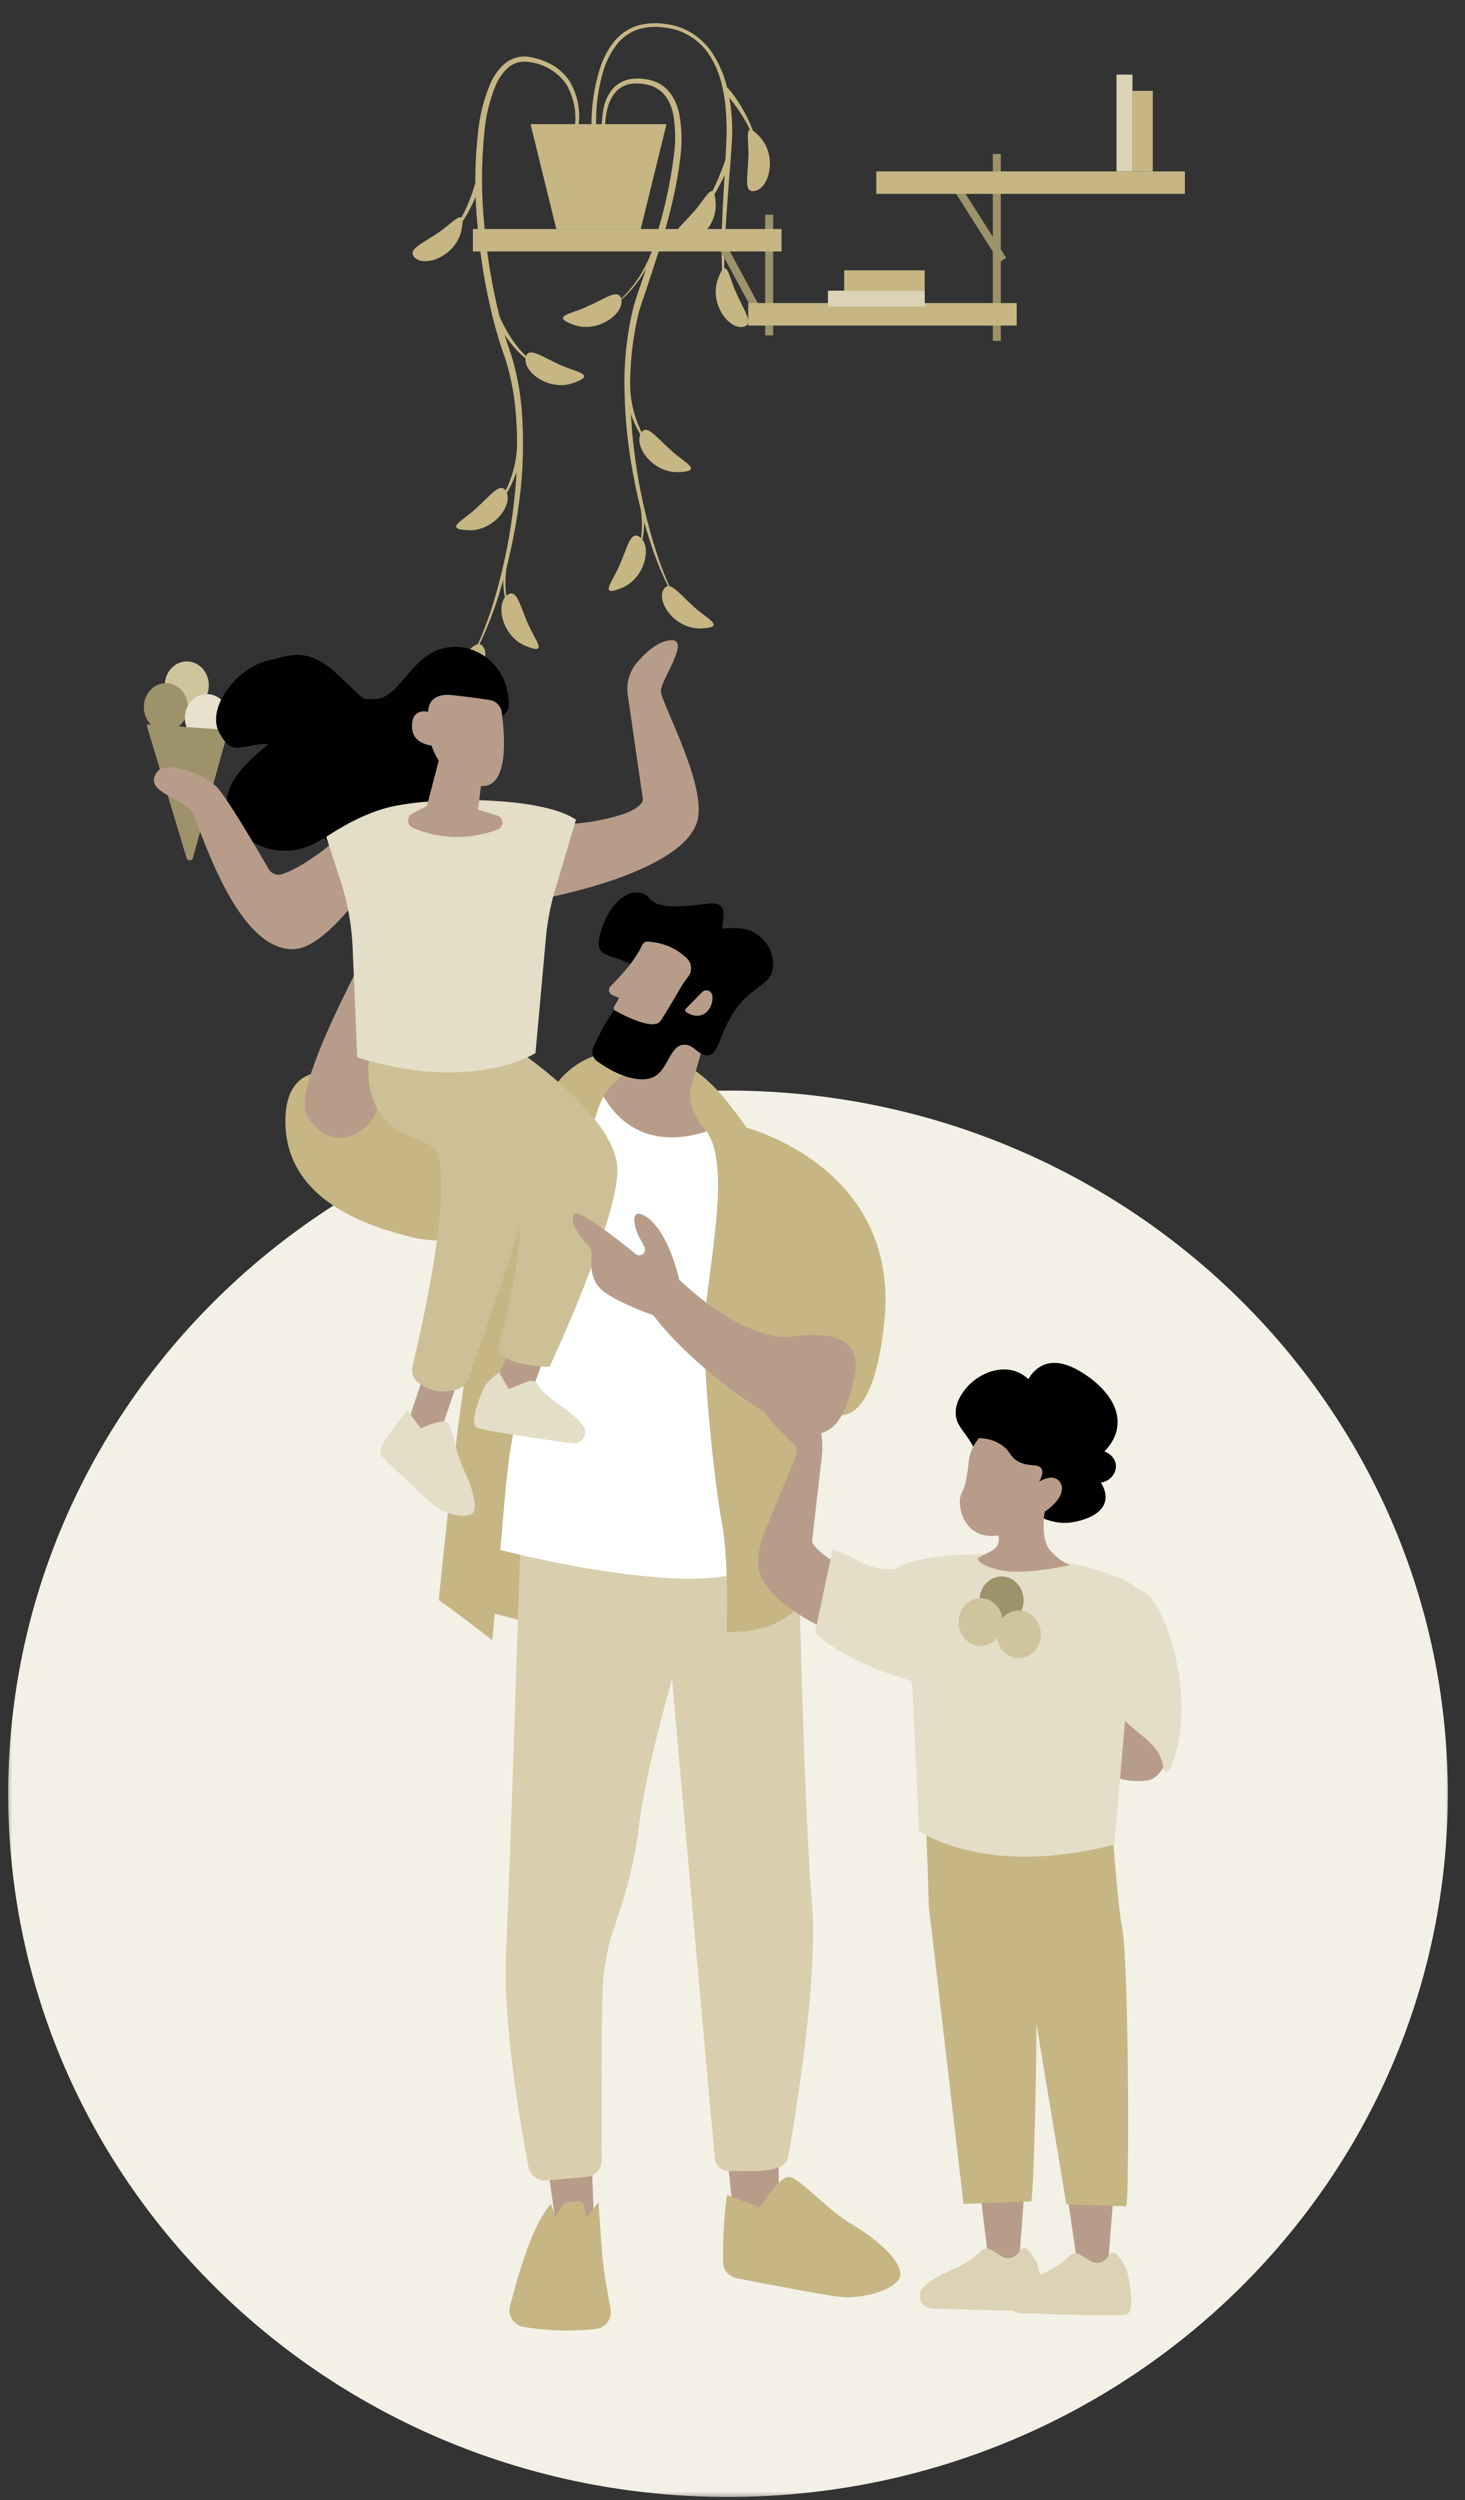 <?xml version="1.0" encoding="UTF-8"?>
<svg width="92px" height="157px" viewBox="0 0 92 157" version="1.1" xmlns="http://www.w3.org/2000/svg" xmlns:xlink="http://www.w3.org/1999/xlink">
    <rect x="0" y="0" width="92" height="157" fill="#333333" stroke="none"/>
    <title>actividad-proyectos</title>
    <defs>
        <rect id="path-1" x="0" y="0" width="91" height="156"></rect>
    </defs>
    <g id="Page-1" stroke="none" stroke-width="1" fill="none" fill-rule="evenodd">
        <g id="Group-2" transform="translate(0.265, 0.966)">
            <mask id="mask-2" fill="white">
                <use xlink:href="#path-1"></use>
            </mask>
            <g id="Rectangle"></g>
            <g id="Group" mask="url(#mask-2)">
                <g transform="translate(0.251, 0.49)">
                    <g transform="translate(0, 67.027)">
                        <path d="M45.202,88.315 C70.166,88.315 90.403,68.545 90.403,44.157 C90.403,19.77 70.166,0 45.202,0 C20.238,0 0,19.77 0,44.157 C0,68.545 20.238,88.315 45.202,88.315" id="Path" fill="#F3F0E6" fill-rule="nonzero"></path>
                    </g>
                    <g transform="translate(35.564, 136.594) scale(-1, 1) rotate(97.996) translate(-35.564, -136.594) translate(33.485, 135.205)">
                        <polygon id="Path" fill="#B79D89" fill-rule="nonzero" points="0.086 0 3.631 0 4.158 2.342 0 2.778"></polygon>
                    </g>
                    <g transform="translate(31.475, 136.788)">
                        <path d="M5.427,8.004 C4.431,8.116 2.8,8.194 0.896,7.877 C0.271,7.773 -0.13,7.155 0.039,6.544 C0.507,4.845 1.322,1.618 2.609,0.148 L2.896,0.972 L3.344,0.216 C3.406,0.112 3.513,0.044 3.633,0.032 L4.301,0.002 C4.496,-0.017 4.675,0.117 4.71,0.311 L4.839,1.023 L5.59,0.043 L5.784,2.792 C5.845,3.666 5.953,4.536 6.107,5.399 L6.363,6.836 C6.423,7.416 6.007,7.938 5.427,8.004" id="Path" fill="#C5B684" fill-rule="nonzero"></path>
                    </g>
                    <g transform="translate(46.952, 135.036) scale(-1, 1) rotate(95.976) translate(-46.952, -135.036) translate(44.274, 133.36)">
                        <polygon id="Path" fill="#B79D89" fill-rule="nonzero" points="-1.08645418e-16 0 5.158 0 5.357 2.862 0.233 3.352"></polygon>
                    </g>
                    <g transform="translate(44.891, 135.248)">
                        <path d="M0.006,5.358 C0.015,5.845 0.363,6.26 0.841,6.354 C2.502,6.68 6.245,7.404 7.31,7.525 C8.691,7.681 10.694,7.125 11.065,6.371 C11.543,5.398 9.343,3.705 8.202,3.045 C6.506,2.066 4.841,0.071 4.17,0.002 C3.499,-0.067 2.319,1.915 2.319,1.915 L0.25,1.13 C0.25,1.13 -0.044,2.89 0.006,5.358" id="Path" fill="#C5B684" fill-rule="nonzero"></path>
                    </g>
                    <g transform="translate(11.215, 41.575) scale(-1, 1) rotate(-90) translate(-11.215, -41.575) translate(9.718, 40.191)">
                        <path d="M1.497,0 C0.67,0 0,0.619 0,1.384 C0,2.148 0.67,2.767 1.497,2.767 C2.324,2.767 2.994,2.148 2.994,1.384 C2.994,0.619 2.324,0 1.497,0" id="Path" fill="#D0C49C" fill-rule="nonzero"></path>
                    </g>
                    <g transform="translate(9.901, 42.941) scale(-1, 1) rotate(-90) translate(-9.901, -42.941) translate(8.404, 41.557)">
                        <path d="M1.497,0 C0.67,0 0,0.619 0,1.384 C0,2.148 0.67,2.767 1.497,2.767 C2.324,2.767 2.994,2.148 2.994,1.384 C2.994,0.619 2.324,0 1.497,0" id="Path" fill="#9D926A" fill-rule="nonzero"></path>
                    </g>
                    <g transform="translate(12.475, 43.624) scale(-1, 1) rotate(-90) translate(-12.475, -43.624) translate(10.978, 42.24)">
                        <path d="M1.497,0 C0.67,0 0,0.619 0,1.383 C0,2.148 0.67,2.767 1.497,2.767 C2.324,2.767 2.994,2.148 2.994,1.383 C2.994,0.619 2.324,0 1.497,0" id="Path" fill="#E7E1CE" fill-rule="nonzero"></path>
                    </g>
                    <g transform="translate(8.705, 44.026)">
                        <path d="M2.498,8.402 L0.003,0.102 C-0.013,0.049 0.03,-0.004 0.085,0 L5.001,0.351 C5.062,0.356 5.103,0.414 5.087,0.473 L2.891,8.398 C2.836,8.595 2.557,8.598 2.498,8.402" id="Path" fill="#9D926A" fill-rule="nonzero"></path>
                    </g>
                    <g transform="translate(61.028, 135.731)">
                        <path d="M2.814,0 L2.497,4.277 C2.509,4.75 2.151,5.139 1.714,5.126 L1.21,5.111 C0.8,5.099 0.475,4.738 0.475,4.294 L0,0.395 L2.814,0 Z" id="Path" fill="#B79D89" fill-rule="nonzero"></path>
                    </g>
                    <g transform="translate(57.236, 139.713)">
                        <path d="M6.367,0.101 C6.481,-0.033 6.687,-0.034 6.803,0.099 C7.032,0.361 7.365,0.809 7.476,1.299 C7.649,2.071 7.943,3.695 7.409,3.873 C7.014,4.004 2.827,3.867 0.755,3.791 C0.103,3.767 -0.24,2.993 0.193,2.505 C0.522,2.134 1.156,1.749 1.899,1.425 C3.014,0.939 3.544,0.51 3.795,0.219 C3.967,0.019 4.254,-0.033 4.477,0.104 L5.149,0.517 C5.475,0.717 5.898,0.65 6.147,0.359 L6.367,0.101 Z" id="Path" fill="#DCD2B5" fill-rule="nonzero"></path>
                    </g>
                    <g transform="translate(57.524, 110.573)">
                        <path d="M0.286,7.65 C0.286,7.65 2.467,26.366 2.468,26.367 L6.718,26.207 C6.905,25.932 7.289,10.865 6.833,8.621 C6.473,6.846 5.488,1.687 5.488,1.687 L-1.6296811e-16,0 C-1.6296811e-16,0 0.216,4.585 0.286,7.65" id="Path" fill="#C5B684" fill-rule="nonzero"></path>
                    </g>
                    <g transform="translate(66.411, 135.534)">
                        <path d="M3.061,0 L2.693,4.771 C2.706,5.244 2.347,5.633 1.91,5.62 L1.406,5.605 C0.996,5.593 0.671,5.231 0.671,4.788 L0,0.148 L3.061,0 Z" id="Path" fill="#B79D89" fill-rule="nonzero"></path>
                    </g>
                    <g transform="translate(62.817, 140.009)">
                        <path d="M6.367,0.101 C6.481,-0.033 6.687,-0.034 6.803,0.099 C7.032,0.361 7.365,0.809 7.475,1.299 C7.649,2.071 7.943,3.695 7.409,3.873 C7.014,4.004 2.827,3.867 0.755,3.791 C0.103,3.767 -0.24,2.993 0.193,2.505 C0.522,2.134 1.156,1.749 1.899,1.425 C3.014,0.939 3.544,0.51 3.795,0.219 C3.967,0.019 4.254,-0.033 4.478,0.104 L5.149,0.517 C5.475,0.717 5.898,0.65 6.147,0.359 L6.367,0.101 Z" id="Path" fill="#DCD2B5" fill-rule="nonzero"></path>
                    </g>
                    <g transform="translate(63.384, 110.797)">
                        <path d="M0.006,7.719 C0.006,7.719 3.067,26.171 3.067,26.172 L6.83,26.292 C7.018,26.017 7.009,10.934 6.554,8.69 C6.193,6.915 5.793,0 5.793,0 L0.461,1.762 C0.461,1.762 -0.064,4.654 0.006,7.719" id="Path" fill="#C5B684" fill-rule="nonzero"></path>
                    </g>
                    <g transform="translate(59.735, 101.485)">
                        <path d="M2.498,8.402 L0.003,0.102 C-0.013,0.049 0.03,-0.004 0.085,0 L5.001,0.352 C5.061,0.356 5.103,0.414 5.087,0.473 L2.89,8.398 C2.836,8.595 2.557,8.599 2.498,8.402" id="Path" fill="#9D926A" fill-rule="nonzero"></path>
                    </g>
                    <g transform="translate(59.802, 100.76)">
                        <path d="M12.293,0.081 C12.142,-0.198 11.903,0.349 11.712,0.126 L11.359,1.51 C11.014,2.425 10.749,3.366 10.564,4.324 C10.42,5.297 9.957,5.984 8.872,5.889 C7.504,5.768 5.488,5.485 4.504,3.802 C4.071,3.061 3.294,2.295 2.854,2.685 C2.579,2.929 3.062,3.345 3.241,3.663 C3.352,3.859 3.216,3.922 2.994,3.891 C1.464,3.676 0.484,2.254 0.068,2.912 C-0.062,3.118 -0.006,3.732 0.232,4.151 C0.974,5.464 2.758,5.99 3.847,6.303 C5.877,6.888 8.598,9.941 11.648,9.605 C13.96,9.351 13.649,2.598 12.293,0.081" id="Path" fill="#B79D89" fill-rule="nonzero"></path>
                    </g>
                    <g transform="translate(44.429, 15.386)">
                        <path d="M0.142,0.67 C-0.421,2.193 0.81,3.866 1.721,3.682 C2.448,3.532 1.794,2.705 1.259,1.484 C0.806,0.476 0.688,-0.808 0.142,0.67" id="Path" fill="#C5B684" fill-rule="nonzero"></path>
                    </g>
                    <g transform="translate(41.809, 10.544)">
                        <path d="M2.618,0.766 C2.712,2.387 1.043,3.625 0.229,3.183 C-0.425,2.835 0.441,2.23 1.311,1.218 C2.037,0.397 2.528,-0.806 2.618,0.766" id="Path" fill="#C5B684" fill-rule="nonzero"></path>
                    </g>
                    <g transform="translate(46.398, 6.687)">
                        <path d="M0.814,0.468 C1.909,1.664 1.401,3.677 0.49,3.848 C-0.24,3.987 0.052,2.975 0.087,1.643 C0.115,0.541 -0.25,-0.694 0.814,0.468" id="Path" fill="#C5B684" fill-rule="nonzero"></path>
                    </g>
                    <g transform="translate(25.388, 12.18)">
                        <path d="M3.077,0.81 C2.757,2.399 0.831,3.178 0.153,2.549 C-0.389,2.041 0.602,1.679 1.7,0.921 C2.605,0.292 3.39,-0.734 3.077,0.81" id="Path" fill="#C5B684" fill-rule="nonzero"></path>
                    </g>
                    <g transform="translate(32.484, 20.676)">
                        <path d="M3.016,1.914 C1.489,2.471 -0.176,1.219 0.015,0.322 C0.165,-0.405 0.989,0.252 2.206,0.795 C3.214,1.243 4.494,1.393 3.016,1.914" id="Path" fill="#C5B684" fill-rule="nonzero"></path>
                    </g>
                    <g transform="translate(30.972, 35.81)">
                        <path d="M1.524,3.298 C0.022,2.686 -0.382,0.648 0.366,0.102 C0.968,-0.336 1.138,0.704 1.677,1.924 C2.122,2.95 2.984,3.899 1.524,3.298" id="Path" fill="#C5B684" fill-rule="nonzero"></path>
                    </g>
                    <g transform="translate(28.131, 29.183)">
                        <path d="M0.763,2.658 C2.383,2.727 3.597,1.041 3.141,0.223 C2.776,-0.423 2.188,0.453 1.194,1.336 C0.387,2.077 -0.795,2.592 0.763,2.658" id="Path" fill="#C5B684" fill-rule="nonzero"></path>
                    </g>
                    <g transform="translate(26.71, 38.994)">
                        <path d="M0.775,2.66 C2.395,2.729 3.609,1.043 3.153,0.225 C2.788,-0.425 2.2,0.451 1.206,1.338 C0.382,2.079 -0.801,2.594 0.775,2.66" id="Path" fill="#C5B684" fill-rule="nonzero"></path>
                    </g>
                    <g transform="translate(28.058, 2.093)">
                        <path d="M7.734,4.519 C7.91,3.505 7.726,2.462 7.212,1.57 C6.93,1.138 6.548,0.781 6.099,0.527 C5.65,0.271 5.157,0.101 4.646,0.023 C4.102,-0.062 3.549,0.091 3.126,0.444 C2.739,0.787 2.432,1.211 2.225,1.685 C1.834,2.615 1.578,3.596 1.464,4.599 C1.232,6.578 1.213,8.576 1.408,10.559 C1.576,12.541 1.902,14.506 2.382,16.436 C2.504,16.919 2.639,17.399 2.785,17.876 C2.931,18.352 3.112,18.818 3.248,19.266 C3.517,20.204 3.7,21.164 3.794,22.135 C3.971,24.091 3.94,26.06 3.7,28.008 C3.484,29.966 3.102,31.902 2.559,33.795 C2.291,34.741 1.965,35.671 1.582,36.577 C1.389,37.031 1.167,37.472 0.918,37.898 C0.682,38.332 0.371,38.72 0,39.046 C0.388,38.734 0.717,38.356 0.974,37.929 C1.231,37.509 1.463,37.073 1.669,36.625 C2.087,35.722 2.444,34.793 2.74,33.843 C3.33,31.948 3.758,30.007 4.02,28.04 C4.289,26.067 4.342,24.071 4.18,22.087 C4.093,21.088 3.915,20.1 3.648,19.134 C3.508,18.644 3.331,18.185 3.189,17.719 C3.046,17.253 2.914,16.78 2.792,16.304 C2.318,14.396 1.996,12.455 1.829,10.497 C1.644,8.544 1.653,6.578 1.857,4.627 C1.951,3.662 2.185,2.715 2.552,1.817 C2.731,1.386 3.003,1 3.348,0.687 C3.694,0.398 4.148,0.271 4.594,0.339 C5.546,0.434 6.411,0.935 6.969,1.713 C7.464,2.541 7.657,3.516 7.514,4.47 L7.734,4.519 Z" id="Path" fill="#C5B684" fill-rule="nonzero"></path>
                    </g>
                    <g transform="translate(30.378, 18)">
                        <path d="M0,0.132 C0.381,1.016 0.909,1.83 1.561,2.538 C1.889,2.886 2.255,3.195 2.653,3.46 C3.054,3.715 3.491,3.906 3.95,4.027 C3.498,3.876 3.072,3.656 2.688,3.373 C2.315,3.092 1.975,2.769 1.676,2.41 C1.383,2.048 1.121,1.662 0.894,1.255 C0.665,0.853 0.47,0.434 0.309,0 L0,0.132 Z" id="Path" fill="#C5B684" fill-rule="nonzero"></path>
                    </g>
                    <g transform="translate(29.839, 26.116)">
                        <path d="M2.128,0 C2.136,0.467 2.097,0.933 2.01,1.391 C1.926,1.849 1.797,2.297 1.624,2.73 C1.278,3.607 0.72,4.385 0,4.994 C0.383,4.711 0.728,4.38 1.026,4.009 C1.329,3.64 1.583,3.233 1.784,2.799 C1.99,2.365 2.152,1.912 2.267,1.447 C2.386,0.975 2.456,0.493 2.476,0.007 L2.128,0 Z" id="Path" fill="#C5B684" fill-rule="nonzero"></path>
                    </g>
                    <g transform="translate(31.083, 33.641)">
                        <path d="M0.122,0 C0.046,0.38 0.005,0.767 0.001,1.154 C-0.005,1.54 0.024,1.925 0.088,2.306 C0.157,2.685 0.274,3.054 0.435,3.404 C0.596,3.753 0.808,4.075 1.065,4.361 C0.822,4.067 0.624,3.739 0.477,3.387 C0.338,3.035 0.241,2.667 0.188,2.292 C0.141,1.917 0.128,1.539 0.15,1.161 C0.169,0.786 0.224,0.413 0.314,0.049 L0.122,0 Z" id="Path" fill="#C5B684" fill-rule="nonzero"></path>
                    </g>
                    <g transform="translate(34.837, 17.023)">
                        <path d="M0.664,1.916 C2.187,2.469 3.852,1.22 3.664,0.323 C3.512,-0.407 2.687,0.254 1.47,0.796 C0.479,1.248 -0.804,1.38 0.664,1.916" id="Path" fill="#C5B684" fill-rule="nonzero"></path>
                    </g>
                    <g transform="translate(37.709, 32.173)">
                        <path d="M0.81,3.298 C2.312,2.686 2.715,0.648 1.968,0.102 C1.366,-0.336 1.196,0.704 0.657,1.924 C0.226,2.929 -0.651,3.889 0.81,3.298" id="Path" fill="#C5B684" fill-rule="nonzero"></path>
                    </g>
                    <g transform="translate(39.633, 25.535)">
                        <path d="M2.475,2.658 C0.855,2.724 -0.359,1.041 0.097,0.223 C0.444,-0.423 1.049,0.453 2.044,1.336 C2.865,2.077 4.047,2.592 2.475,2.658" id="Path" fill="#C5B684" fill-rule="nonzero"></path>
                    </g>
                    <g transform="translate(41.054, 35.348)">
                        <path d="M2.475,2.658 C0.855,2.727 -0.359,1.041 0.097,0.223 C0.462,-0.423 1.049,0.453 2.044,1.336 C2.868,2.077 4.05,2.592 2.475,2.658" id="Path" fill="#C5B684" fill-rule="nonzero"></path>
                    </g>
                    <g transform="translate(37.273, 3.476)">
                        <path d="M5.693,34.033 C5.371,33.757 5.096,33.431 4.88,33.066 C4.656,32.706 4.456,32.332 4.282,31.946 C3.928,31.178 3.626,30.387 3.378,29.578 C2.866,27.966 2.478,26.318 2.216,24.647 C1.946,22.98 1.801,21.294 1.781,19.605 C1.754,17.924 1.942,16.245 2.341,14.612 C3.384,11.426 4.591,8.182 4.956,4.764 C5.055,3.898 5.021,3.022 4.855,2.166 C4.763,1.726 4.58,1.309 4.32,0.942 C4.046,0.568 3.662,0.29 3.221,0.146 C2.792,0.013 2.339,-0.03 1.893,0.021 C1.432,0.074 1.007,0.293 0.696,0.636 C0.409,0.979 0.212,1.388 0.123,1.825 C0.034,2.251 -0.007,2.685 0.001,3.119 L0.203,3.119 C0.227,2.295 0.359,1.415 0.898,0.82 C1.172,0.531 1.544,0.353 1.941,0.32 C2.342,0.286 2.746,0.335 3.127,0.462 C3.497,0.595 3.817,0.838 4.045,1.158 C4.264,1.489 4.414,1.86 4.487,2.25 C4.631,3.066 4.649,3.9 4.542,4.722 C4.338,6.393 3.989,8.042 3.499,9.653 C3.263,10.463 3.005,11.27 2.738,12.087 C2.47,12.904 2.164,13.68 1.948,14.521 C1.556,16.192 1.382,17.907 1.43,19.623 C1.46,21.33 1.633,23.031 1.945,24.71 C2.243,26.387 2.672,28.038 3.228,29.648 C3.507,30.452 3.838,31.237 4.219,31.998 C4.409,32.38 4.622,32.749 4.859,33.104 C5.084,33.457 5.367,33.771 5.693,34.033" id="Path" fill="#C5B684" fill-rule="nonzero"></path>
                    </g>
                    <g transform="translate(36.671, 14.398)">
                        <path d="M3.724,0 C3.555,0.435 3.352,0.856 3.116,1.259 C2.879,1.664 2.608,2.048 2.306,2.406 C1.997,2.764 1.647,3.084 1.262,3.359 C0.876,3.63 0.45,3.84 0,3.982 C0.456,3.852 0.89,3.654 1.287,3.394 C1.677,3.125 2.035,2.812 2.354,2.462 C2.989,1.75 3.501,0.937 3.867,0.056 L3.724,0 Z" id="Path" fill="#C5B684" fill-rule="nonzero"></path>
                    </g>
                    <g transform="translate(38.7, 22.451)">
                        <path d="M0,0.007 C0.02,0.491 0.09,0.973 0.209,1.443 C0.324,1.91 0.486,2.365 0.692,2.799 C0.893,3.233 1.147,3.639 1.45,4.009 C1.748,4.379 2.091,4.71 2.472,4.993 C1.755,4.382 1.197,3.605 0.848,2.73 C0.677,2.297 0.548,1.848 0.463,1.391 C0.379,0.932 0.34,0.466 0.348,0 L0,0.007 Z" id="Path" fill="#C5B684" fill-rule="nonzero"></path>
                    </g>
                    <g transform="translate(38.874, 29.994)">
                        <path d="M0.751,0.049 C0.839,0.414 0.894,0.786 0.914,1.161 C0.935,1.539 0.921,1.917 0.873,2.292 C0.823,2.667 0.726,3.036 0.584,3.387 C0.439,3.738 0.242,4.067 0,4.361 C0.255,4.074 0.468,3.752 0.629,3.404 C0.79,3.054 0.907,2.685 0.977,2.306 C1.044,1.926 1.074,1.54 1.067,1.154 C1.063,0.767 1.022,0.38 0.946,0 L0.751,0.049 Z" id="Path" fill="#C5B684" fill-rule="nonzero"></path>
                    </g>
                    <g transform="translate(26.296, 9.87)">
                        <path d="M3.077,0 C2.962,0.456 2.814,0.903 2.636,1.339 C2.46,1.779 2.251,2.204 2.01,2.611 C1.766,3.019 1.478,3.398 1.151,3.742 C0.816,4.081 0.427,4.363 0,4.576 C0.445,4.388 0.855,4.127 1.213,3.804 C1.566,3.473 1.882,3.104 2.156,2.705 C2.427,2.303 2.668,1.881 2.876,1.443 C3.088,1.005 3.268,0.551 3.415,0.087 L3.077,0 Z" id="Path" fill="#C5B684" fill-rule="nonzero"></path>
                    </g>
                    <g transform="translate(36.628, 0)">
                        <path d="M0.298,6.588 C0.251,5.385 0.398,4.183 0.733,3.027 C0.903,2.457 1.167,1.92 1.515,1.438 C1.859,0.954 2.345,0.589 2.906,0.394 C3.47,0.225 4.065,0.187 4.645,0.283 C5.235,0.347 5.8,0.552 6.293,0.881 C6.791,1.208 7.205,1.646 7.503,2.161 C7.81,2.674 8.037,3.231 8.175,3.813 C8.319,4.394 8.409,4.988 8.446,5.586 C8.49,6.184 8.498,6.785 8.47,7.384 C8.421,8.598 8.341,9.818 8.272,11.025 C8.202,12.231 8.164,13.459 8.178,14.679 C8.174,15.9 8.337,17.116 8.661,18.292 C8.403,17.106 8.298,15.892 8.348,14.679 C8.369,13.466 8.463,12.245 8.55,11.042 C8.637,9.839 8.745,8.608 8.818,7.401 C8.895,6.168 8.765,4.931 8.435,3.74 C8.269,3.142 8.02,2.571 7.695,2.043 C7.375,1.505 6.939,1.045 6.418,0.697 C5.899,0.347 5.302,0.127 4.68,0.057 C4.06,-0.047 3.425,-0.008 2.823,0.172 C2.221,0.379 1.698,0.766 1.324,1.281 C0.957,1.785 0.679,2.347 0.5,2.943 C0.144,4.126 -0.024,5.357 0.003,6.591 L0.298,6.588 Z" id="Path" fill="#C5B684" fill-rule="nonzero"></path>
                    </g>
                    <g transform="translate(42.503, 8.563)">
                        <path d="M2.538,0 C2.267,0.806 1.934,1.59 1.541,2.344 C1.345,2.722 1.122,3.086 0.873,3.432 C0.628,3.782 0.334,4.096 0,4.364 C0.354,4.118 0.671,3.823 0.942,3.488 C1.215,3.158 1.465,2.809 1.69,2.445 C2.144,1.705 2.537,0.931 2.865,0.129 L2.538,0 Z" id="Path" fill="#C5B684" fill-rule="nonzero"></path>
                    </g>
                    <g transform="translate(32.802, 6.341)">
                        <polygon id="Path" fill="#C5B684" fill-rule="nonzero" points="1.617 6.586 6.92 6.586 8.537 0 0 0"></polygon>
                    </g>
                    <g transform="translate(44.914, 4.039)">
                        <path d="M0,0.247 C0.305,0.553 0.582,0.886 0.828,1.241 C1.085,1.598 1.317,1.972 1.523,2.361 C1.724,2.753 1.9,3.157 2.052,3.571 C2.2,3.988 2.325,4.413 2.427,4.844 C2.356,4.405 2.258,3.97 2.132,3.543 C2.009,3.116 1.858,2.696 1.68,2.288 C1.499,1.877 1.291,1.478 1.057,1.095 C0.823,0.706 0.553,0.339 0.25,0 L0,0.247 Z" id="Path" fill="#C5B684" fill-rule="nonzero"></path>
                    </g>
                    <g transform="translate(44.549, 8.212)">
                        <path d="M17.534,0 L17.534,11.738 M17.91,6.66 L14.75,1.675 M3.237,3.816 L3.237,11.391 M2.786,10.38 L0,5.218" id="Shape" stroke="#9D926A" stroke-width="0.5"></path>
                    </g>
                    <g transform="translate(54.514, 9.307)">
                        <rect id="Rectangle" fill="#C5B684" x="0" y="0" width="19.381" height="1.411"></rect>
                    </g>
                    <g transform="translate(46.47, 17.577)">
                        <rect id="Rectangle" fill="#C5B684" x="0" y="0" width="16.861" height="1.411"></rect>
                    </g>
                    <g transform="translate(29.18, 12.925)">
                        <rect id="Rectangle" fill="#C5B684" x="0" y="0" width="19.381" height="1.411"></rect>
                    </g>
                    <g transform="translate(71.238, 6.78) scale(-1, 1) translate(-71.238, -6.78) translate(70.599, 4.252)">
                        <rect id="Rectangle" fill="#C5B684" x="7.10542736e-15" y="0" width="1.278" height="5.055"></rect>
                    </g>
                    <g transform="translate(52.498, 15.517)">
                        <rect id="Rectangle" fill="#C5B684" x="0" y="1.77635684e-15" width="5.055" height="1.278"></rect>
                    </g>
                    <g transform="translate(70.209, 6.268) scale(-1, 1) translate(-70.209, -6.268) translate(69.817, 3.229)">
                        <rect id="Rectangle" fill="#DCD2B5" x="0" y="-4.4408921e-16" width="1" height="6.079"></rect>
                    </g>
                    <g transform="translate(51.476, 16.795)">
                        <rect id="Rectangle" fill="#DCD2B5" x="0" y="0" width="6.079" height="1"></rect>
                    </g>
                    <g transform="translate(27.193, 93.375)">
                        <path d="M0,5.633 L4.869,6.894 C9.271,8.035 14.11,6.611 18.591,5.834 L21.648,5.304 L21.299,0 L3.231,0.699 L0,5.633 Z" id="Path" fill="#C5B684" fill-rule="nonzero"></path>
                    </g>
                    <g transform="translate(31.236, 93.301)">
                        <path d="M0.959,1.169 C0.959,1.169 0.297,22.248 0.027,27.814 C-0.191,32.29 0.973,38.902 1.437,41.318 C1.538,41.846 2.021,42.211 2.556,42.164 L5.078,41.943 C5.62,41.895 6.035,41.44 6.033,40.896 C6.023,38.789 6.01,33.691 6.089,30.345 C6.122,28.961 6.365,27.59 6.82,26.283 C7.358,24.737 8.082,22.365 8.338,20.168 C8.764,16.507 10.451,10.689 10.451,10.689 C10.451,10.689 12.652,35.549 13.137,40.778 C13.181,41.247 13.584,41.598 14.054,41.578 C14.985,41.54 16.26,41.697 17.211,41.322 C17.502,41.208 17.71,40.952 17.761,40.644 C18.098,38.6 19.683,29.569 19.23,24.572 C18.714,18.887 18.323,0 18.323,0 L0.959,1.169 Z" id="Path" fill="#D9CFAE" fill-rule="nonzero"></path>
                    </g>
                    <g transform="translate(29.287, 65.838)">
                        <path d="M0,29.606 C0,29.606 6.722,31.573 12.778,31.83 C16.354,31.982 18.751,30.922 18.751,30.922 L15.34,3.258 C15.34,3.258 15.153,1.089 11.357,0.081 C9.319,-0.461 7.772,1.893 7.772,1.893 L0,29.606 Z" id="Path" fill="#FFFFFF" fill-rule="nonzero"></path>
                    </g>
                    <g transform="translate(17.406, 65.902)">
                        <path d="M15.213,10.709 C13.866,9.867 10.556,10.994 7.928,10.33 C5.301,9.666 -0.051,8.068 0,2.968 C0.048,-1.757 5.064,-0.063 6.291,2.688 C6.72,3.651 11.951,2.457 13.306,1.834 C15.602,0.777 17.787,1.319 17.787,1.319 L15.213,10.709 Z" id="Path" fill="#C5B684" fill-rule="nonzero"></path>
                    </g>
                    <g transform="translate(27.036, 64.498)">
                        <path d="M12.753,0.043 C15.93,0.361 17.629,2.424 19.329,4.862 C19.329,4.862 28.9,7.329 27.996,16.894 C27.72,19.815 26.879,23.689 24.555,22.782 C22.231,21.875 21.538,21.057 21.538,21.057 C21.538,21.057 22.391,23.74 22.561,25.951 C22.632,26.873 22.653,27.666 22.655,28.278 C22.656,29.285 22.787,30.288 23.041,31.262 L23.364,32.504 C23.591,33.378 23.338,34.316 22.678,34.933 C21.688,35.859 20.29,36.619 18.075,36.515 C18.075,36.515 18.255,32.039 17.754,29.515 C17.516,28.314 16.835,23.173 16.665,18.241 C16.55,14.914 18.583,7.543 16.807,5.072 C16.388,4.49 10.616,2.324 10.301,2.981 C9.426,4.801 9.603,6.145 9.476,7.055 C8.639,13.082 8.441,13.778 6.317,18.933 C3.964,24.647 4.459,26.093 3.359,37.033 C3.359,37.033 1.134,35.313 0,34.519 C0,34.519 1.472,19.602 2.322,16.994 C3.172,14.386 3.626,10.871 2.719,9.567 L6.108,4.998 C6.108,4.998 6.913,-0.541 12.753,0.043" id="Path" fill="#C5B684" fill-rule="nonzero"></path>
                    </g>
                    <g transform="translate(18.61, 52.924)">
                        <path d="M6.773,4.992 C6.773,4.992 5.77,8.215 5.229,11.925 C4.77,15.072 4.521,15.888 3.608,16.572 C2.695,17.256 1.233,17.494 0.137,15.635 C-0.964,13.77 4.938,3.583 5.277,2.637 C5.758,1.287 6.816,0.358 8.107,0.095 C9.189,-0.126 10.603,0.042 11.338,0.574 C11.655,0.805 13.399,2.258 13.028,3.039 C12.697,3.738 11.795,3.952 9.552,3.07 C9.552,3.07 11.315,4.403 11.025,4.837 C10.72,5.292 10.279,4.894 9.539,4.423 C8.731,3.908 7.297,3.612 6.773,4.992" id="Path" fill="#B79D89" fill-rule="nonzero"></path>
                    </g>
                    <g transform="translate(37.396, 61.423)">
                        <path d="M3.081,1.212 L1.914,4.171 C0.337,5.106 0,5.994 0,5.994 C1.324,8.289 3.63,9.061 6.343,8.206 L6.446,8.147 C6.446,8.147 5.288,7.028 5.437,5.588 L7.039,0 L3.081,1.212 Z" id="Path" fill="#B79D89" fill-rule="nonzero"></path>
                    </g>
                    <g transform="translate(36.682, 54.586)">
                        <path d="M2.928,0.008 C4.09,0.134 2.899,1.292 7.225,0.707 C8.999,0.467 7.816,2.323 8.277,2.27 C9.981,2.074 10.485,2.714 10.814,3.058 C11.195,3.456 11.498,4.304 11.278,5.007 C10.989,5.935 9.679,6.012 8.646,7.903 C7.92,9.231 7.897,10.108 7.294,10.218 C6.685,10.331 6.389,9.493 5.715,9.565 C4.842,9.659 4.767,11.123 3.855,11.583 C3.28,11.873 2.06,11.848 0.305,10.605 C0.021,10.403 -0.08,10.027 0.067,9.711 C0.255,9.306 0.496,8.796 0.767,8.327 C2.057,6.095 2.999,5.699 2.794,5.03 C2.478,4.006 0.59,4.248 0.423,3.422 C0.248,2.564 1.337,-0.165 2.928,0.008" id="Path" fill="#000000"></path>
                    </g>
                    <g transform="translate(37.729, 57.676)">
                        <path d="M4.969,2.204 C4.765,2.466 4.58,2.743 4.415,3.031 C4.105,3.571 3.566,4.493 3.224,4.987 C2.801,5.599 0.957,4.648 0.387,4.333 C0.295,4.283 0.266,4.165 0.322,4.077 L0.629,3.538 L0.172,3.337 C0.119,3.305 0.072,3.261 0.042,3.206 C-0.032,3.07 -0.005,2.91 0.095,2.805 C0.614,2.262 1.523,1.378 2.098,0.193 C2.157,0.072 2.281,-0.004 2.415,0 C2.876,0.015 3.954,0.152 4.878,1.033 C5.203,1.344 5.245,1.848 4.969,2.204" id="Path" fill="#B79D89" fill-rule="nonzero"></path>
                    </g>
                    <g transform="translate(43.516, 61.607) scale(-1, 1) rotate(141.882) translate(-43.516, -61.607) translate(42.93, 60.638)">
                        <path d="M0.162,0.001 C1.444,0.147 1.324,1.35 0.788,1.842 C0.563,2.049 0.197,1.905 0.162,1.601 L0.001,0.159 C-0.009,0.067 0.07,-0.01 0.162,0.001" id="Path" fill="#B79D89" fill-rule="nonzero"></path>
                    </g>
                    <g transform="translate(30.89, 82.869)">
                        <path d="M0.743,0 L0.05,1.76 C-0.115,2.264 0.145,2.796 0.619,2.922 L1.166,3.067 C1.609,3.185 2.074,2.901 2.216,2.425 L3.038,0.176 L0.743,0 Z" id="Path" fill="#B79D89" fill-rule="nonzero"></path>
                    </g>
                    <g transform="translate(29.26, 84.728)">
                        <path d="M1.566,0 C1.566,0 0.806,0.483 0.527,1.148 C0.248,1.813 -0.274,3.223 0.176,3.467 C0.51,3.648 4.287,4.193 6.157,4.456 C6.746,4.538 7.178,3.898 6.866,3.391 C6.631,3.006 6.124,2.559 5.509,2.15 C4.586,1.536 4.179,1.067 4,0.766 C3.877,0.559 3.626,0.469 3.402,0.556 L2.175,1.039 L1.566,0 Z" id="Path" fill="#E4DDC7" fill-rule="nonzero"></path>
                    </g>
                    <g transform="translate(25.206, 84.913)">
                        <path d="M0.879,0 L0.024,2.563 C-0.089,3.081 0.204,3.582 0.662,3.656 L1.191,3.742 C1.621,3.811 2.036,3.479 2.129,2.991 L3.046,0.303 L0.879,0 Z" id="Path" fill="#B79D89" fill-rule="nonzero"></path>
                    </g>
                    <g transform="translate(23.376, 87.111)">
                        <path d="M0.101,2.165 C-0.064,2.428 -0.024,2.77 0.198,2.986 C0.969,3.739 2.708,5.43 3.233,5.865 C3.913,6.431 4.972,6.759 5.633,6.561 C6.294,6.363 5.647,4.541 5.269,3.792 C4.709,2.68 4.518,1.037 4.185,0.766 C3.852,0.496 2.533,1.139 2.533,1.139 L1.705,0 C1.705,0 0.935,0.834 0.101,2.165" id="Path" fill="#E4DDC7" fill-rule="nonzero"></path>
                    </g>
                    <g transform="translate(25.588, 64.421)">
                        <path d="M6.296,0 C6.296,0 12.437,4.089 12.663,7.399 C12.869,10.395 8.409,19.953 8.409,19.953 C8.409,19.953 5.666,19.95 5.152,18.887 C5.152,18.887 7.647,10.373 6.004,7.987 C4.989,6.513 0,0.891 0,0.891 L6.296,0 Z" id="Path" fill="#CDC096" fill-rule="nonzero"></path>
                    </g>
                    <g transform="translate(22.616, 64.702)">
                        <path d="M0.11,0 C0.11,0 -0.745,3.61 2.315,5.054 C3.842,5.776 4.215,5.698 4.41,6.467 C5.149,9.386 3.304,17.439 2.776,19.623 C2.682,20.014 2.819,20.429 3.139,20.673 C3.623,21.044 4.453,21.43 5.6,21.076 C5.908,20.981 6.151,20.743 6.26,20.439 C7.042,18.251 10.458,8.611 10.628,6.748 C10.848,4.333 7.889,2.484 6.389,1.457 C4.89,0.431 0.11,0 0.11,0" id="Path" fill="#CDC096" fill-rule="nonzero"></path>
                    </g>
                    <g transform="translate(13.052, 39.165)">
                        <path d="M9.827,13.863 C9.358,13.798 8.094,13.532 6.765,11.993 C4.933,13.303 2.599,12.956 1.34,11.435 C-0.198,9.577 1.083,7.858 3.323,6.092 C1.548,6.077 1.073,6.993 0.198,5.378 C-0.654,3.804 1.397,1.191 3.413,0.824 C4.395,0.646 5.634,-0.152 7.609,1.717 C9.65,3.647 9.133,3.211 9.75,3.278 C11.565,3.475 12.114,0.42 14.516,0.039 C16.461,-0.269 18.384,1.274 18.384,3.615 C18.384,4.556 17.222,4.361 16.547,6.226 C15.681,8.624 12.698,14.262 9.827,13.863" id="Path" fill="#000000"></path>
                    </g>
                    <g transform="translate(33.354, 38.744)">
                        <path d="M0.439,11.534 C2.112,11.635 3.788,11.415 5.379,10.886 C5.379,10.886 6.638,10.432 6.489,9.905 L5.55,3.423 C5.449,2.699 5.657,1.964 6.131,1.408 C6.65,0.797 7.392,0.111 8.167,0.01 C9.606,-0.179 7.657,2.443 7.631,3.178 C7.605,3.913 10.687,9.326 9.871,11.519 C8.664,14.762 0,16.27 0,16.27 L0.439,11.534 Z" id="Path" fill="#B79D89" fill-rule="nonzero"></path>
                    </g>
                    <g transform="translate(9.147, 46.727)">
                        <path d="M14.177,6.265 L12.114,3.979 C9.466,6.347 8.105,6.69 8.105,6.69 C7.774,6.83 7.391,6.702 7.211,6.391 C6.472,5.117 4.639,1.992 4.005,1.298 C3.202,0.419 0.746,-0.482 0.199,0.297 C-0.618,1.461 1.274,1.718 2.297,2.684 C2.794,3.154 4.948,11.417 8.715,11.425 C11.023,11.429 14.177,6.265 14.177,6.265" id="Path" fill="#B79D89" fill-rule="nonzero"></path>
                    </g>
                    <g transform="translate(19.971, 48.786)">
                        <path d="M15.686,1.232 L14.491,5.241 C14.134,6.35 13.9,7.495 13.795,8.656 L13.141,15.887 C13.141,15.887 9.248,18.429 1.947,16.157 L1.659,9.283 C1.599,7.852 1.343,6.435 0.9,5.073 L-1.77635684e-15,2.313 C-1.77635684e-15,2.313 1.896,0.977 3.84,0.474 C6.556,-0.229 13.469,-0.283 15.686,1.232" id="Path" fill="#E4DDC7" fill-rule="nonzero"></path>
                    </g>
                    <g transform="translate(25.11, 44.863)">
                        <path d="M4.842,0.827 L4.397,4.526 L5.605,4.898 C6.02,5.026 6.043,5.608 5.638,5.764 C4.503,6.202 2.559,6.614 0.306,5.666 C-0.083,5.502 -0.107,4.961 0.267,4.767 L1.184,4.292 L2.3,0 L4.842,0.827 Z" id="Path" fill="#B79D89" fill-rule="nonzero"></path>
                    </g>
                    <g transform="translate(25.357, 42.177)">
                        <path d="M1.232,3.188 C1.232,3.188 0.097,3.081 0.011,2.159 C-0.12,0.754 1.015,1.066 1.015,1.066 C1.015,1.066 0.93,-0.154 2.519,0.016 C3.514,0.123 4.355,0.244 4.893,0.328 C5.277,0.388 5.578,0.693 5.632,1.078 C5.737,1.835 5.864,3.12 5.699,4.148 C5.548,5.09 5.152,5.816 4.272,5.725 C1.861,5.476 1.232,3.188 1.232,3.188" id="Path" fill="#B79D89" fill-rule="nonzero"></path>
                    </g>
                    <g transform="translate(46.909, 84.36)">
                        <path d="M10.406,12.98 C8.22,13.373 7.217,13.366 5.41,12.524 C5.41,12.524 3.396,11.41 3.586,10.84 L4.172,5.762 C4.267,4.992 4.204,4.21 3.987,3.465 L3.283,1.483 C3.164,1.147 2.665,1.24 2.675,1.597 L2.703,2.624 C2.703,2.624 2.366,2.628 2.224,2.575 C1.912,2.458 1.678,2.196 1.567,1.882 C1.439,1.52 1.228,0.94 1.14,0.781 C1.01,0.545 0.858,0.202 0.587,0.052 L0.579,0.048 C0.294,-0.106 -0.044,0.132 0.005,0.452 L0.173,1.559 C0.295,2.363 0.671,3.107 1.246,3.683 L2.385,4.823 C2.596,5.034 2.659,5.351 2.546,5.627 L0.611,10.336 C0.175,11.423 0.064,12.447 0.348,13.119 C1.824,16.619 10.935,18.821 10.935,18.821 L10.406,12.98 Z" id="Path" fill="#B79D89" fill-rule="nonzero"></path>
                    </g>
                    <g transform="translate(55.622, 96.153)">
                        <path d="M0,0.943 L0.624,5.623 C0.961,6.857 1.161,8.125 1.218,9.403 L1.574,17.364 C1.574,17.364 5.717,20.346 13.836,18.219 L14.495,10.695 C14.632,9.129 14.34,7.569 14.894,6.097 L15.876,2.591 C14.6,1.627 14.648,1.575 12.542,0.927 C9.599,0.021 2.507,-0.607 0,0.943" id="Path" fill="#E4DDC7" fill-rule="nonzero"></path>
                    </g>
                    <g transform="translate(54.197, 100.404) scale(-1, 1) rotate(-51.133) translate(-54.197, -100.404) translate(49.12, 97.217)">
                        <path d="M6.758,-3.55271368e-15 C7.934,1.516 8.741,1.257 10.155,2.209 L6.758,6.373 C4.044,5.947 1.086,3.933 0,3.07 C2.439,1.941 4.299,1.316 6.758,-3.55271368e-15" id="Path" fill="#E4DDC7" fill-rule="nonzero"></path>
                    </g>
                    <g transform="translate(62.38, 99.034) scale(-1, 1) rotate(-90) translate(-62.38, -99.034) translate(60.883, 97.651)">
                        <path d="M1.497,0 C0.67,0 0,0.619 0,1.384 C0,2.148 0.67,2.767 1.497,2.767 C2.324,2.767 2.994,2.148 2.994,1.384 C2.994,0.619 2.324,0 1.497,0" id="Path" fill="#9D926A" fill-rule="nonzero"></path>
                    </g>
                    <g transform="translate(61.066, 100.4) scale(-1, 1) rotate(-90) translate(-61.066, -100.4) translate(59.569, 99.016)">
                        <path d="M1.497,0 C0.67,0 0,0.619 0,1.383 C0,2.148 0.67,2.767 1.497,2.767 C2.324,2.767 2.994,2.148 2.994,1.383 C2.994,0.619 2.324,0 1.497,0" id="Path" fill="#D0C49C" fill-rule="nonzero"></path>
                    </g>
                    <g transform="translate(63.461, 101.172) scale(-1, 1) rotate(-90) translate(-63.461, -101.172) translate(61.964, 99.789)">
                        <path d="M1.497,0 C0.67,0 0,0.619 0,1.383 C0,2.148 0.67,2.767 1.497,2.767 C2.324,2.767 2.994,2.148 2.994,1.383 C2.994,0.619 2.324,0 1.497,0" id="Path" fill="#D0C49C" fill-rule="nonzero"></path>
                    </g>
                    <g transform="translate(71.97, 104.071) scale(-1, 1) rotate(42.287) translate(-71.97, -104.071) translate(68.626, 99.271)">
                        <path d="M6.428,4.991 C6.397,6.91 5.703,7.967 6.652,9.3 C6.761,9.453 6.602,9.656 6.428,9.586 C2.07,7.819 -0.766,1.044 0.183,-1.42108547e-14 C2.489,1.325 5.23,3.658 6.428,4.991" id="Path" fill="#E4DDC7" fill-rule="nonzero"></path>
                    </g>
                    <g transform="translate(59.5, 84.127)">
                        <path d="M4.986,9.568 C5.728,9.872 6.363,10.124 7.204,10.026 C7.347,10.009 9.138,9.778 9.385,8.673 C9.493,8.19 9.259,7.742 9.117,7.517 C9.705,7.429 10.103,6.924 10.06,6.424 C10.027,6.041 9.739,5.699 9.335,5.563 C9.601,5.297 10.03,4.784 10.141,4.06 C10.413,2.291 8.525,0.985 8.118,0.723 C7.638,0.413 6.508,-0.314 5.473,0.151 C4.993,0.368 4.711,0.761 4.563,1.02 C4.411,0.878 4.15,0.666 3.779,0.534 C2.615,0.12 1.231,0.79 0.536,1.737 C0.37,1.963 -0.055,2.541 0.006,3.266 C0.056,3.867 0.403,4.156 0.835,4.811 C1.621,6.003 1.281,6.278 1.885,7.249 C2.762,8.655 4.206,9.248 4.986,9.568" id="Path" fill="#000000"></path>
                    </g>
                    <g transform="translate(59.754, 88.849)">
                        <path d="M5.341,4.621 C5.308,4.785 5.066,6.369 5.692,7.073 C6.319,7.776 6.924,7.971 6.924,7.971 C6.924,7.971 4.052,8.642 2.504,8.284 C0.956,7.926 1.158,7.523 1.158,7.523 L2.035,7.064 C2.319,6.915 2.485,6.609 2.456,6.29 L2.439,6.106 C2.238,6.145 1.571,6.247 0.945,5.855 C0.096,5.323 0.011,4.314 0.001,4.034 C-0.018,3.463 0.219,3.561 0.419,2.535 C0.591,1.655 0.496,1.206 0.849,0.538 C0.98,0.291 1.122,0.109 1.215,0 C1.735,0.025 2.271,0.155 2.719,0.501 C3.195,0.87 3.148,1.154 3.619,1.439 C4.305,1.854 4.93,1.567 5.136,1.926 C5.212,2.058 5.238,2.292 4.989,2.735 C4.989,2.735 5.64,2.308 6.087,2.57 C6.261,2.672 6.355,2.843 6.393,2.97 C6.539,3.448 6.111,4.108 5.341,4.621" id="Path" fill="#B79D89" fill-rule="nonzero"></path>
                    </g>
                    <g transform="translate(35.447, 74.739)">
                        <path d="M6.695,4.165 C6.695,4.165 6.078,1.297 4.726,0.289 C3.539,-0.596 3.784,0.898 4.303,1.723 C4.401,1.877 4.47,2.02 4.519,2.15 C4.646,2.488 4.246,2.777 3.965,2.55 C2.835,1.636 0.435,-0.242 0.125,0.026 C-0.19,0.298 0.095,1.1 0.927,1.956 C1.122,2.156 1.219,2.435 1.188,2.712 C1.125,3.267 1.139,4.224 1.832,4.815 C2.739,5.588 5.066,6.397 5.066,6.397 C5.066,6.397 7.553,9.932 13.284,13.231 C16.389,15.018 17.19,12.595 17.709,10.19 C18.452,6.744 13.621,7.775 13.621,7.775 C13.621,7.775 10.866,8.103 6.695,4.165" id="Path" fill="#B79D89" fill-rule="nonzero"></path>
                    </g>
                </g>
            </g>
        </g>
    </g>
</svg>